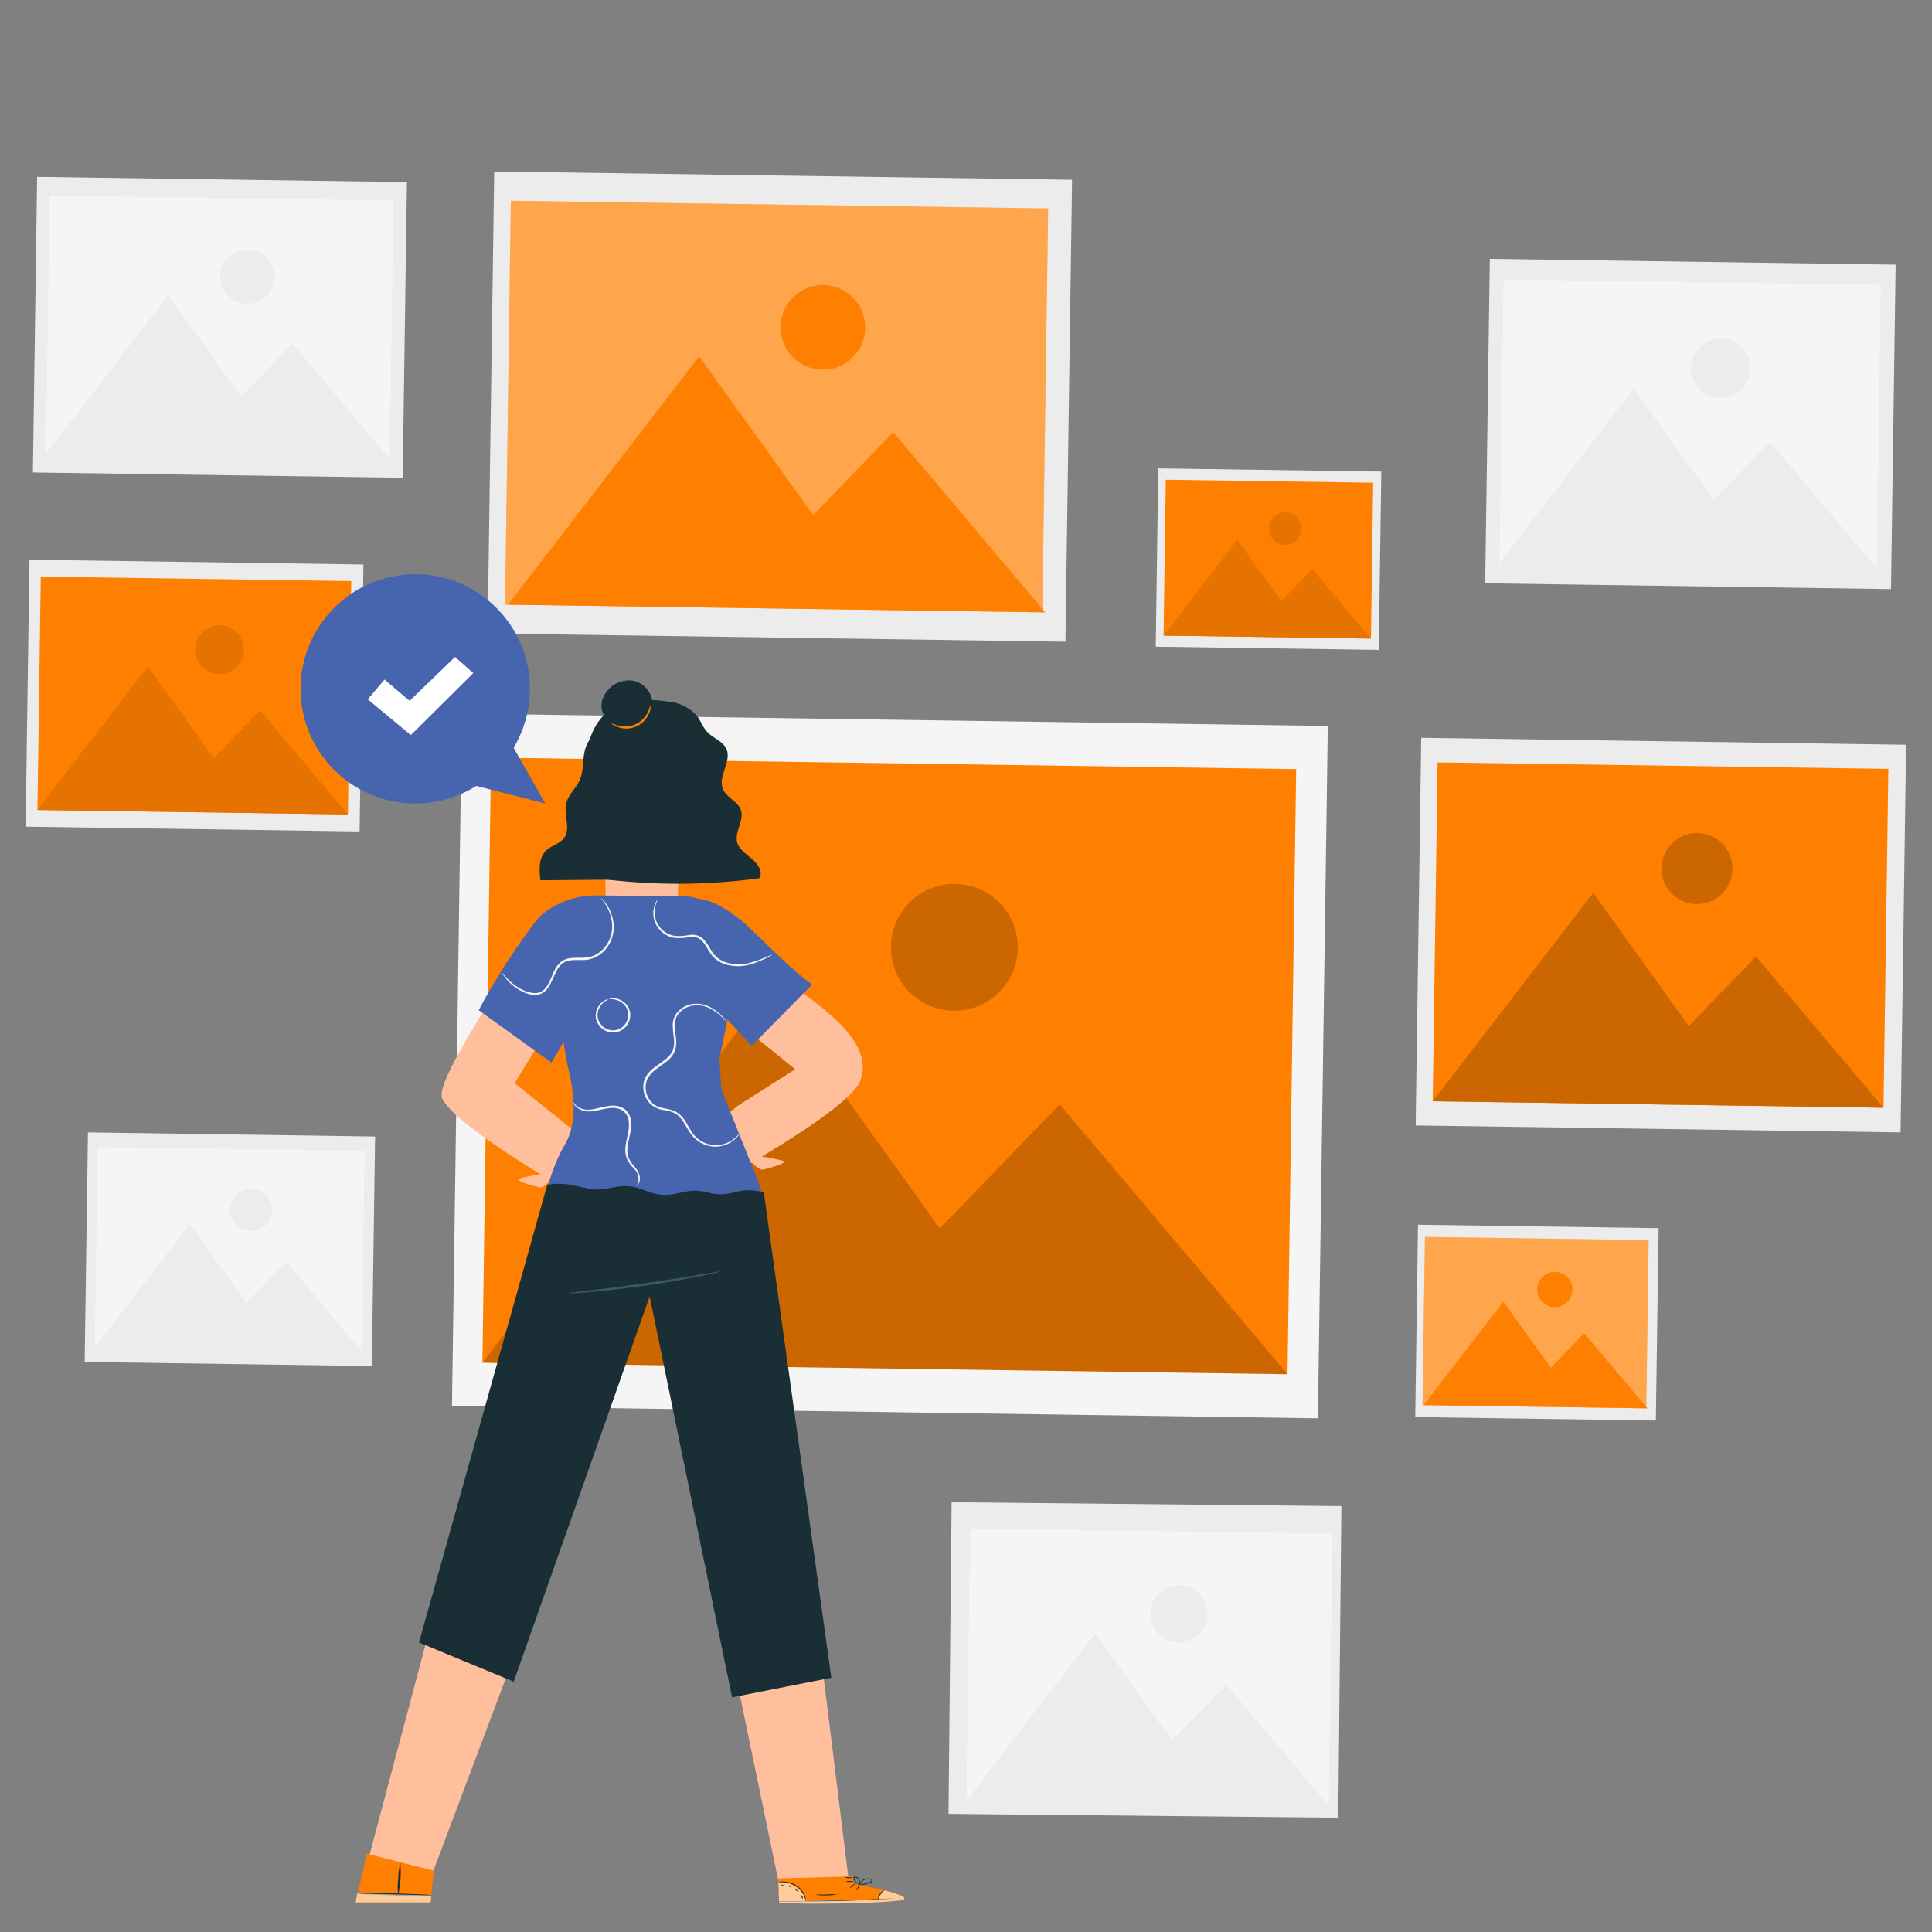 <svg xmlns="http://www.w3.org/2000/svg" viewBox="0 0 400 400"><rect x="0" y="0" width="400" height="400" fill="#808080" stroke="none"/><defs><style>.cls-1{fill:#ececec;}.cls-2{fill:#f5f5f5;}.cls-3{fill:none;}.cls-4{fill:#ff7f00;}.cls-5,.cls-6{opacity:0.2;}.cls-15,.cls-16,.cls-7{fill:#fff;}.cls-7{opacity:0.3;}.cls-8,.cls-9{opacity:0.1;}.cls-10{fill:#ffbf9d;}.cls-11{fill:#1a2e35;}.cls-12{fill:#4764af;}.cls-13{fill:#375a64;}.cls-14,.cls-16{opacity:0.6;}</style></defs><g id="OBJECTS"><rect class="cls-1" x="23.82" y="228.91" width="47.53" height="59.46" transform="translate(-211.7 302.52) rotate(-89.18)"/><rect class="cls-2" x="26.77" y="231" width="41.55" height="55.28" transform="translate(-211.74 302.49) rotate(-89.18)"/><polygon class="cls-1" points="19.61 279.01 39.29 253.47 51.02 269.79 59.25 261.27 74.89 279.81 19.61 279.01"/><path class="cls-1" d="M56.37,250.55a4.36,4.36,0,1,1-4.29-4.42A4.36,4.36,0,0,1,56.37,250.55Z"/><rect class="cls-1" x="14.92" y="29.49" width="61.22" height="76.57" transform="translate(-22.89 112.32) rotate(-89.18)"/><rect class="cls-2" x="18.72" y="32.18" width="53.51" height="71.19" transform="translate(-22.94 112.27) rotate(-89.18)"/><polygon class="cls-1" points="9.5 94.02 34.84 61.11 49.94 82.14 60.55 71.17 80.69 95.03 9.5 94.02"/><path class="cls-1" d="M56.84,57.35a5.61,5.61,0,1,1-5.53-5.68A5.61,5.61,0,0,1,56.84,57.35Z"/><rect class="cls-1" x="316.39" y="45.76" width="67.18" height="84.03" transform="translate(257.21 436.47) rotate(-89.18)"/><rect class="cls-2" x="320.57" y="48.71" width="58.72" height="78.12" transform="translate(257.16 436.41) rotate(-89.18)"/><polygon class="cls-1" points="310.45 116.58 338.25 80.47 354.83 103.54 366.47 91.5 388.57 117.69 310.45 116.58"/><path class="cls-1" d="M362.39,76.34a6.15,6.15,0,1,1-6.06-6.24A6.14,6.14,0,0,1,362.39,76.34Z"/><rect class="cls-1" x="205.77" y="304.83" width="64.52" height="80.7" transform="matrix(0.01, -1, 1, 0.01, -110.51, 578.26)"/><rect class="cls-2" x="209.78" y="307.66" width="56.4" height="75.03" transform="translate(-110.56 578.21) rotate(-89.18)"/><polygon class="cls-1" points="200.07 372.84 226.77 338.16 242.69 360.32 253.87 348.76 275.09 373.91 200.07 372.84"/><path class="cls-1" d="M250,334.2a5.91,5.91,0,1,1-5.83-6A5.91,5.91,0,0,1,250,334.2Z"/><rect class="cls-1" x="303.73" y="143.4" width="80.26" height="100.4" transform="translate(145.37 534.66) rotate(-89.18)"/><path class="cls-3" d="M394.63,154.18h-1.9l-5.46,0-20.55-.22L294.24,153l.29-.29c-.33,23.89-.71,51.28-1.11,80.25h0l-.31-.32,100.39,1.49-.27.26c.4-24.16.73-44.19,1-58.2.13-7,.23-12.5.3-16.27q.06-2.81.09-4.29c0-1,.05-1.5.05-1.5s0,.48,0,1.44,0,2.4,0,4.24c0,3.76-.1,9.23-.17,16.22-.16,14-.4,34.13-.69,58.36v.27h-.26l-100.39-1.38h-.32V233h0c.42-29,.83-56.36,1.18-80.24v-.29h.29l72.66,1.19,20.49.36,5.4.12,1.37,0Z"/><rect class="cls-4" x="308.72" y="146.92" width="70.16" height="93.34" transform="translate(145.31 534.59) rotate(-89.18)"/><polygon class="cls-4" points="296.63 228 329.85 184.86 349.65 212.43 363.56 198.04 389.96 229.34 296.63 228"/><path class="cls-4" d="M358.69,179.93a7.35,7.35,0,1,1-7.24-7.45A7.36,7.36,0,0,1,358.69,179.93Z"/><polygon class="cls-5" points="296.63 228 329.85 184.86 349.65 212.43 363.56 198.04 389.96 229.34 296.63 228"/><g class="cls-6"><path d="M358.69,179.93a7.35,7.35,0,1,1-7.24-7.45A7.36,7.36,0,0,1,358.69,179.93Z"/></g><rect class="cls-1" x="113.63" y="24.35" width="95.66" height="119.65" transform="translate(74.98 244.42) rotate(-89.18)"/><path class="cls-3" d="M222,37.21h-2.26l-6.5-.06-24.49-.27-86.4-1.09.29-.28c-.4,28.46-.85,61.1-1.33,95.64h0l-.32-.33L220.6,132.6l-.27.26c.47-28.81.86-52.69,1.13-69.38.15-8.35.27-14.9.35-19.39,0-2.22.08-3.93.1-5.11s.06-1.77.06-1.77,0,.57,0,1.72,0,2.85,0,5.06c-.05,4.47-.12,11-.21,19.33-.21,16.73-.5,40.67-.86,69.54v.27h-.27L101,131.47h-.32v-.32h0c.5-34.54,1-67.17,1.4-95.64v-.29h.29l86.58,1.38,24.42.42,6.44.13,1.65,0Z"/><rect class="cls-4" x="118.98" y="28.55" width="83.62" height="111.25" transform="translate(74.32 243.74) rotate(-89.18)"/><rect class="cls-7" x="118.98" y="28.55" width="83.62" height="111.25" transform="translate(74.32 243.74) rotate(-89.18)"/><polygon class="cls-4" points="105.17 125.19 144.76 73.78 168.36 106.63 184.94 89.48 216.4 126.78 105.17 125.19"/><circle class="cls-4" cx="170.38" cy="67.77" r="8.76" transform="translate(-7.6 23.67) rotate(-7.77)"/><rect class="cls-1" x="298.29" y="248.92" width="39.83" height="49.82" transform="translate(39.85 588.09) rotate(-89.18)"/><path class="cls-3" d="M343.4,254.27l-.25,0h-3.43l-10.22-.07-35.93-.37.29-.28c-.16,11.86-.34,25.44-.53,39.82.06.08-.59-.61-.31-.32h1.72l1.71,0,3.41.05,6.72.1,12.92.2,23.33.37-.27.26c.23-12,.42-21.87.55-28.84.08-3.46.14-6.19.19-8.09,0-.91,0-1.62.06-2.14s0-.76,0-.76,0,.23,0,.7v2.1c0,1.88,0,4.59-.05,8-.07,7-.16,17-.28,29v.26h-.26l-23.34-.29-12.92-.18-6.72-.09-3.41-.05-1.71,0-.87,0H293c.28.29-.39-.39-.32-.33.22-14.38.42-28,.6-39.82v-.29h.28l36.11.66,10.15.22,2.66.07.68,0Z"/><rect class="cls-4" x="300.51" y="250.67" width="34.82" height="46.32" transform="translate(39.58 587.81) rotate(-89.18)"/><rect class="cls-7" x="300.51" y="250.67" width="34.82" height="46.32" transform="translate(39.58 587.81) rotate(-89.18)"/><polygon class="cls-4" points="294.76 290.91 311.25 269.5 321.08 283.18 327.98 276.04 341.08 291.57 294.76 290.91"/><path class="cls-4" d="M325.56,267.05a3.65,3.65,0,1,1-3.59-3.7A3.64,3.64,0,0,1,325.56,267.05Z"/><rect class="cls-1" x="12.63" y="109.43" width="55.28" height="69.15" transform="translate(-104.29 182.22) rotate(-89.18)"/><path class="cls-3" d="M75.24,116.86H73.92l-3.76,0L56,116.73,6.1,116.16l.28-.28c-.22,16.45-.48,35.31-.75,55.27.06.08-.59-.61-.3-.32H7.7l2.39,0,4.73.07,9.31.13,17.94.27,32.38.5-.26.26c.29-16.62.53-30.4.71-40.06.09-4.81.17-8.6.22-11.21,0-1.28.06-2.27.08-3s0-1,0-1,0,.32,0,1,0,1.66,0,2.91c0,2.6,0,6.37-.09,11.16-.1,9.7-.25,23.54-.43,40.23v.26h-.26L42.07,172l-17.94-.25-9.32-.13-4.73-.07-2.39,0-1.19,0H5.32c.27.29-.4-.39-.33-.33.3-20,.58-38.82.82-55.27v-.29H6.1l50.08.85,14.1.28,3.71.09.94,0A1.64,1.64,0,0,1,75.24,116.86Z"/><rect class="cls-4" x="16.07" y="111.86" width="48.32" height="64.29" transform="translate(-104.33 182.17) rotate(-89.18)"/><polygon class="cls-4" points="7.74 167.7 30.63 137.99 44.26 156.98 53.84 147.07 72.03 168.62 7.74 167.7"/><path class="cls-4" d="M50.49,134.59a5.06,5.06,0,1,1-5-5.13A5.06,5.06,0,0,1,50.49,134.59Z"/><polygon class="cls-8" points="7.74 167.7 30.63 137.99 44.26 156.98 53.84 147.07 72.03 168.62 7.74 167.7"/><g class="cls-9"><path d="M50.49,134.59a5.06,5.06,0,1,1-5-5.13A5.06,5.06,0,0,1,50.49,134.59Z"/></g><rect class="cls-1" x="244.17" y="92.68" width="36.92" height="46.18" transform="translate(143.12 376.71) rotate(-89.18)"/><path class="cls-3" d="M286,97.64h-3.42l-9.47-.06-33.29-.33.29-.29c-.15,11-.32,23.59-.5,36.92.07.07-.59-.61-.3-.32h1.58l1.6,0,3.16,0,6.22.09,12,.18,21.62.35-.27.26c.22-11.07.4-20.26.52-26.72.08-3.21.14-5.73.18-7.5,0-.84,0-1.5.06-2s0-.7,0-.7,0,.21,0,.64v1.94c0,1.76,0,4.27,0,7.45-.06,6.5-.14,15.75-.24,26.89v.26h-.26l-21.63-.27-12-.16-6.22-.08-3.16-.05-1.6,0h-1.58l-.33-.33c.21-13.33.4-25.92.57-36.91v-.29h.29l33.47.63,9.4.21,2.47.06.63,0C285.92,97.63,286,97.63,286,97.64Z"/><rect class="cls-4" x="246.46" y="94.3" width="32.27" height="42.94" transform="translate(143.09 376.68) rotate(-89.18)"/><polygon class="cls-4" points="240.9 131.59 256.18 111.75 265.29 124.43 271.69 117.81 283.83 132.21 240.9 131.59"/><path class="cls-4" d="M269.45,109.48a3.38,3.38,0,1,1-3.33-3.43A3.39,3.39,0,0,1,269.45,109.48Z"/><polygon class="cls-8" points="240.9 131.59 256.18 111.75 265.29 124.43 271.69 117.81 283.83 132.21 240.9 131.59"/><g class="cls-9"><path d="M269.45,109.48a3.38,3.38,0,1,1-3.33-3.43A3.39,3.39,0,0,1,269.45,109.48Z"/></g><rect class="cls-2" x="112.56" y="131.04" width="143.35" height="179.3" transform="translate(-39.06 401.75) rotate(-89.18)"/><path class="cls-3" d="M274.9,150.3H274l-2.5,0-9.73-.11-36.68-.45L95.61,148l.29-.29c-.6,42.66-1.28,91.57-2,143.32v0l-.32-.32,179.29,2.61-.27.26c.67-43.19,1.23-79,1.62-104,.21-12.52.37-22.34.49-29,.06-3.34.1-5.91.14-7.65s.06-2.64.06-2.64,0,.87,0,2.59,0,4.27-.07,7.6c-.08,6.68-.2,16.48-.35,29-.32,25.06-.79,60.92-1.35,104.18v.27h-.27L93.56,291.39h-.32v-.32h0C94,239.3,94.71,190.4,95.33,147.74v-.29h.29l129.7,2,36.62.6,9.66.17,2.48.05Z"/><rect class="cls-4" x="121.47" y="137.33" width="125.3" height="166.71" transform="translate(-39.18 401.63) rotate(-89.18)"/><polygon class="cls-5" points="99.88 282.14 159.21 205.09 194.58 254.33 219.41 228.64 266.57 284.52 99.88 282.14"/><g class="cls-6"><path d="M210.72,196.29A13.13,13.13,0,1,1,197.78,183,13.12,13.12,0,0,1,210.72,196.29Z"/></g><path class="cls-10" d="M118.68,234l-1.59-1.27v-.15l-.06.08-10.46-8.4,4.49-7.39L100.22,209c0,.52-10,15.48-8.67,18.41,1.93,4.16,15,12.46,20.4,15.73a33.6,33.6,0,0,0-4.33.85c-1.37.45,3.09,1.63,4.17,1.85.42.09,1.28-.58,2.2-1.47l.25.14.29-.68a31.68,31.68,0,0,0,2.75-3.21,11.55,11.55,0,0,0,.13-3.59Z"/><path class="cls-10" d="M151,230.36l1.58-1.28,0-.14.06.08,12-7.64L153.06,212l10-8.67c7.72,5.5,18,12.6,15.06,20.41-1.63,4.28-15,12.46-20.41,15.73a33.38,33.38,0,0,1,4.34.85c1.36.45-3.09,1.63-4.17,1.85-.42.08-1.29-.59-2.21-1.47l-.24.14-.29-.68a30.37,30.37,0,0,1-2.75-3.21,10.93,10.93,0,0,1-.13-3.59Z"/><path class="cls-10" d="M132.26,194.93h0a7.42,7.42,0,0,0,8-7.11c.15-4,.29-8.12.29-8.12s6.12-.58,6.56-6.63.24-20,.24-20h0A21.09,21.09,0,0,0,126,154.4l-.94.64.34,32.57A7.41,7.41,0,0,0,132.26,194.93Z"/><path class="cls-11" d="M132,145.17a10.16,10.16,0,0,0-8.74,5.26c-1.71,3-2.08,6.4-2.24,9.74a184.47,184.47,0,0,0,.47,19.67,2.07,2.07,0,0,0,.42,1.39,2.61,2.61,0,0,0,1.59.6,125,125,0,0,0,33.74,0c.74-1.33-.3-2.92-1.49-3.94s-2.67-2-3.1-3.4c-.68-2.26,1.57-4.69.69-6.9-.66-1.66-2.84-2.47-3.61-4.09-1.29-2.73,2-6,.56-8.66-.77-1.38-2.56-2-3.7-3.13s-1.44-2.4-2.31-3.51a9,9,0,0,0-6-2.95,22.13,22.13,0,0,0-6.24-.13"/><path class="cls-11" d="M123.35,152.09c-1.57.76-2.24,2.63-2.47,4.36s-.17,3.53-.88,5.12-2.37,3-2.79,4.79c-.54,2.36,1,5.13-.39,7.1-.91,1.27-2.68,1.58-3.79,2.67-1.54,1.51-1.4,4-1.15,6.12l20.22-.18"/><path class="cls-11" d="M130.67,150a4.46,4.46,0,0,0,4.42-4.41,5,5,0,0,0-4.37-4.7,5.78,5.78,0,0,0-5.7,3.25,4.32,4.32,0,0,0-.34,3.11,4.37,4.37,0,0,0,2.07,2.35,6.5,6.5,0,0,0,6.31,0"/><path class="cls-4" d="M134.66,146.05a2.6,2.6,0,0,1-.26,1.57,5.09,5.09,0,0,1-6.43,2.94c-.94-.33-1.39-.78-1.35-.82s.54.27,1.44.5a5.39,5.39,0,0,0,3.52-.28,5.48,5.48,0,0,0,2.52-2.48C134.51,146.64,134.58,146,134.66,146.05Z"/><path class="cls-12" d="M155.63,216.52l-5-5.39-1.67,8,.36,6.17c0,.3,6.55,16.51,6.55,16.51A39.68,39.68,0,0,1,159,261.33l-48.06-1.39s.71-14,6.11-23.15c2.46-4.19,1.83-10.5.68-15.3-.37-1.51-.85-4-1-5.56l0-.27L114.18,220,99.12,209.16c4.89-9.43,12.06-19,12.93-19.68a17.68,17.68,0,0,1,11.17-4.09l18.72.16a16,16,0,0,1,2.91.59c2.29.16,6.34,2.1,10.83,6.43,3.79,3.64,8,8,12.46,11.28l-12.51,12.67"/><path class="cls-2" d="M124.46,185.94s.11.08.29.27a6.84,6.84,0,0,1,.73.88A8.84,8.84,0,0,1,127,191a7.34,7.34,0,0,1-.2,2.91,7,7,0,0,1-1.67,2.92,6.21,6.21,0,0,1-3.24,1.82c-1.3.26-2.63,0-3.9.21a3.28,3.28,0,0,0-1.68.73,4.73,4.73,0,0,0-1.09,1.45c-.58,1.09-1,2.27-1.61,3.28a4.17,4.17,0,0,1-1.25,1.26,3.26,3.26,0,0,1-1.64.42,6.48,6.48,0,0,1-2.8-.82,10.19,10.19,0,0,1-3.24-2.65,8.8,8.8,0,0,1-.65-.93c-.13-.22-.19-.35-.17-.36s.31.45,1,1.17a10.76,10.76,0,0,0,3.25,2.47,6.18,6.18,0,0,0,2.65.73,2.79,2.79,0,0,0,1.42-.39,3.53,3.53,0,0,0,1.1-1.14c.61-.94,1-2.12,1.56-3.26a5.25,5.25,0,0,1,1.21-1.6,3.83,3.83,0,0,1,1.91-.83c1.38-.2,2.69,0,3.88-.2a5.79,5.79,0,0,0,3-1.67,6.66,6.66,0,0,0,1.61-2.72,6.8,6.8,0,0,0,.24-2.76,9,9,0,0,0-1.35-3.82C124.8,186.37,124.43,186,124.46,185.94Z"/><path class="cls-2" d="M126.08,206.86a1.53,1.53,0,0,1,.82-.18,3.51,3.51,0,0,1,2.18.73,3.58,3.58,0,0,1,1.06,1.23,3.37,3.37,0,0,1,.32,1.86,3.56,3.56,0,0,1-6.51,1.68,3.3,3.3,0,0,1-.62-1.78,3.61,3.61,0,0,1,.33-1.59,3.51,3.51,0,0,1,1.56-1.69,1.63,1.63,0,0,1,.8-.25s-.27.13-.71.41a3.56,3.56,0,0,0-1.34,1.66,3,3,0,0,0,.34,3,3.13,3.13,0,0,0,5.71-1.48,3,3,0,0,0-1.14-2.77,3.61,3.61,0,0,0-2-.8C126.38,206.83,126.09,206.9,126.08,206.86Z"/><path class="cls-2" d="M159.93,197.66a6.49,6.49,0,0,1-1.15.64,20,20,0,0,1-3.32,1.34,9,9,0,0,1-5.33,0,5.82,5.82,0,0,1-2.67-1.77c-.72-.87-1.17-1.93-1.87-2.78a3,3,0,0,0-1.24-.94,3.58,3.58,0,0,0-1.53-.15,11.17,11.17,0,0,1-3.16.19,5.32,5.32,0,0,1-4.08-3.3,5.24,5.24,0,0,1,0-3.59,4.22,4.22,0,0,1,.43-.88c.13-.18.2-.27.22-.26s-.24.41-.48,1.2a5.34,5.34,0,0,0,.15,3.41,5,5,0,0,0,3.84,3,10.84,10.84,0,0,0,3.05-.21,3.82,3.82,0,0,1,1.73.17,3.38,3.38,0,0,1,1.45,1.08c.75.93,1.19,2,1.86,2.78a5.38,5.38,0,0,0,2.46,1.65,8.67,8.67,0,0,0,5.09.06,23.81,23.81,0,0,0,3.34-1.18A8.24,8.24,0,0,1,159.93,197.66Z"/><path class="cls-2" d="M153.27,234.48a.73.73,0,0,1-.07.14,2.78,2.78,0,0,1-.23.36,6.13,6.13,0,0,1-1.18,1.18,6.23,6.23,0,0,1-2.4,1.11,6.07,6.07,0,0,1-3.5-.29,6.48,6.48,0,0,1-3.22-2.75c-.83-1.26-1.46-2.85-2.86-3.69a7.28,7.28,0,0,0-2.42-.72,5.12,5.12,0,0,1-2.57-1.11,4.89,4.89,0,0,1-1.27-5.5,6.42,6.42,0,0,1,2-2.25c.77-.59,1.57-1.09,2.26-1.67a4.79,4.79,0,0,0,1.55-2,5.91,5.91,0,0,0,.14-2.48,21.28,21.28,0,0,1-.22-2.5,4.16,4.16,0,0,1,.65-2.33,5.09,5.09,0,0,1,3.65-2.14,5.91,5.91,0,0,1,3.44.67,8.76,8.76,0,0,1,2.14,1.54,9.29,9.29,0,0,1,1.11,1.25,2.81,2.81,0,0,1,.32.48s-.5-.63-1.55-1.59a9.56,9.56,0,0,0-2.14-1.45,5.8,5.8,0,0,0-3.28-.56,4.75,4.75,0,0,0-3.36,2,3.92,3.92,0,0,0-.56,2.13,21.54,21.54,0,0,0,.23,2.44,6.28,6.28,0,0,1-.14,2.68,5.21,5.21,0,0,1-1.68,2.25c-.73.61-1.53,1.12-2.27,1.7a6,6,0,0,0-1.83,2.07,4.45,4.45,0,0,0,1.14,5c1.31,1.24,3.34.86,4.91,1.8A5.47,5.47,0,0,1,141.8,232c.45.68.81,1.38,1.2,2a6.17,6.17,0,0,0,3,2.65,5.89,5.89,0,0,0,3.31.34,6.08,6.08,0,0,0,2.35-1A8.83,8.83,0,0,0,153.27,234.48Z"/><path class="cls-2" d="M131.72,245.52a1.89,1.89,0,0,0,.48-1,3.19,3.19,0,0,0-1-2.63,9.78,9.78,0,0,1-1.29-1.71,4.81,4.81,0,0,1-.43-2.46c.09-1.76.9-3.53.7-5.43A3.11,3.11,0,0,0,129,230a3.88,3.88,0,0,0-2.4-.61c-1.64.09-3.12.69-4.45.72a4,4,0,0,1-2.92-1,2,2,0,0,1-.49-.69.71.71,0,0,1-.09-.28,5.16,5.16,0,0,0,.71.83,3.86,3.86,0,0,0,2.77.76c1.26-.06,2.68-.69,4.45-.81a4.23,4.23,0,0,1,2.69.66,3.6,3.6,0,0,1,1.38,2.63c.19,2.07-.65,3.86-.74,5.51a4.27,4.27,0,0,0,.35,2.25,9.09,9.09,0,0,0,1.19,1.67,4.4,4.4,0,0,1,.9,1.54,2.66,2.66,0,0,1,.08,1.35C132.19,245.37,131.71,245.54,131.72,245.52Z"/><path class="cls-10" d="M112.65,250c-.94,1.37-36.81,136.56-36.81,136.56l12.67,4L136.87,262Z"/><polygon class="cls-10" points="134.51 260.83 161.16 389.45 175.81 390.05 159 254.02 134.51 260.83"/><path class="cls-11" d="M113.32,245.22,86.75,340.06l19.61,8.11,28.15-79.76,17.06,83,20.55-4.05-14-100.6-1.92-.25a9.48,9.48,0,0,0-3.48.18l-1.29.31a9.52,9.52,0,0,1-4.41,0l-.94-.22a9.54,9.54,0,0,0-4.12-.06l-2.27.47a9.46,9.46,0,0,1-5-.32l-2.27-.78a9.51,9.51,0,0,0-4.76-.37l-2.14.38a9.43,9.43,0,0,1-3.59,0l-3.62-.75a12.66,12.66,0,0,0-4.55-.11Z"/><path class="cls-13" d="M149.14,263.26a6.12,6.12,0,0,1-1.2.33c-.78.19-1.92.43-3.33.71-2.82.56-6.73,1.26-11.07,1.88s-8.29,1.06-11.15,1.31c-1.43.12-2.59.21-3.4.25a6,6,0,0,1-1.25,0,7,7,0,0,1,1.24-.2l3.37-.41c2.85-.33,6.79-.82,11.12-1.44s8.25-1.26,11.08-1.74l3.35-.56A6.33,6.33,0,0,1,149.14,263.26Z"/><path class="cls-4" d="M176.69,390l-.06-1.53-15.48.45.13,5,1,0c4.26.11,21.67.26,24.49-.62C189.87,392.4,176.69,390,176.69,390Z"/><g class="cls-14"><path class="cls-15" d="M166.87,393.71a4.93,4.93,0,0,0-2.07-3,5.47,5.47,0,0,0-3.63-.95l.12,4Z"/></g><g class="cls-14"><path class="cls-15" d="M183.13,391.39s4.63,1.11,4.08,1.83-18.15,1.18-25.93.75v-.32l20.54-.38S182.24,391.45,183.13,391.39Z"/></g><path class="cls-11" d="M161.05,393.65l.27,0,.76,0,2.81,0c2.36,0,5.64,0,9.25-.09s6.88-.25,9.25-.39l2.8-.18L187,393l.26,0h-.27l-.76,0-2.8.12c-2.36.11-5.63.24-9.25.33s-6.88.13-9.24.15h-3.57Z"/><path class="cls-11" d="M181.83,393.5a3.77,3.77,0,0,1,1.41-2.28,2,2,0,0,0-1.09.93A1.8,1.8,0,0,0,181.83,393.5Z"/><path class="cls-11" d="M177.22,391.47s.25-.23.47-.56.35-.63.31-.65-.26.22-.47.56S177.17,391.45,177.22,391.47Z"/><path class="cls-11" d="M176,390.89s.27-.12.53-.35.44-.44.41-.48-.28.12-.54.35S175.92,390.85,176,390.89Z"/><path class="cls-11" d="M175.12,389.56a1.89,1.89,0,0,0,.81.07,2,2,0,0,0,.8-.1,1.89,1.89,0,0,0-.81-.07A1.77,1.77,0,0,0,175.12,389.56Z"/><path class="cls-11" d="M174.82,388.61a1.65,1.65,0,0,0,.91.22,1.76,1.76,0,0,0,.92-.14,5.18,5.18,0,0,0-.92,0A5.34,5.34,0,0,0,174.82,388.61Z"/><path class="cls-11" d="M177.7,390.21a3,3,0,0,0,1,0,5.35,5.35,0,0,0,1.05-.24,3,3,0,0,0,.6-.25.49.49,0,0,0,.23-.29.33.33,0,0,0-.16-.36,1.9,1.9,0,0,0-2.23.55,1.49,1.49,0,0,0-.3.62c0,.16,0,.25,0,.25a2.29,2.29,0,0,1,.43-.8,1.76,1.76,0,0,1,.83-.53,1.71,1.71,0,0,1,1.18,0c.16.11.1.28-.07.38a2.7,2.7,0,0,1-.55.24,6.41,6.41,0,0,1-1,.27C178.08,390.17,177.7,390.18,177.7,390.21Z"/><path class="cls-11" d="M178,390.24a.86.86,0,0,0,.09-.64,1.36,1.36,0,0,0-.29-.66,1,1,0,0,0-.83-.45.37.37,0,0,0-.3.43,1.19,1.19,0,0,0,.18.41,2.63,2.63,0,0,0,.49.54,1.36,1.36,0,0,0,.58.36s-.21-.16-.49-.44a3.64,3.64,0,0,1-.43-.54c-.14-.2-.24-.54,0-.59a.9.9,0,0,1,.67.37,1.47,1.47,0,0,1,.29.59A2.87,2.87,0,0,1,178,390.24Z"/><path class="cls-11" d="M161.25,389.72s.44-.05,1.14,0a5.21,5.21,0,0,1,2.51.88,4.77,4.77,0,0,1,1.62,2c.25.61.28,1,.32,1a.93.93,0,0,0,0-.29,3.67,3.67,0,0,0-.19-.77,4.49,4.49,0,0,0-1.63-2.1,5.07,5.07,0,0,0-2.61-.87,4,4,0,0,0-.85,0A.94.94,0,0,0,161.25,389.72Z"/><path class="cls-11" d="M168.76,392.26a9.35,9.35,0,0,0,2.26.15,9,9,0,0,0,2.25-.23c0-.05-1,0-2.25.05S168.77,392.21,168.76,392.26Z"/><path class="cls-11" d="M165.74,392.34s.09.19.2.4.17.4.22.4.08-.23,0-.47S165.77,392.3,165.74,392.34Z"/><path class="cls-11" d="M164.56,391.05s.07.18.23.33.33.23.37.2-.07-.18-.24-.33S164.6,391,164.56,391.05Z"/><path class="cls-11" d="M162.92,390.49c0,.05.21,0,.44.11s.4.17.44.14-.1-.23-.38-.31S162.9,390.44,162.92,390.49Z"/><path class="cls-11" d="M161.75,390.24s.07.11.2.15.25.05.27,0-.08-.12-.21-.16S161.76,390.19,161.75,390.24Z"/><polygon class="cls-4" points="75.95 383.79 73.66 393.87 89.14 393.87 89.81 387.31 75.95 383.79"/><path class="cls-11" d="M89.46,392.41a10.18,10.18,0,0,1-2.26.15c-1.39,0-3.32,0-5.44-.1l-5.43-.24a12.55,12.55,0,0,1-2.25-.19,9.17,9.17,0,0,1,2.25-.14c1.4,0,3.32,0,5.45.1l5.43.23A11.49,11.49,0,0,1,89.46,392.41Z"/><path class="cls-11" d="M82.9,385.76a22.21,22.21,0,0,1-.44,6.5,11.43,11.43,0,0,1,0-3.27A11.27,11.27,0,0,1,82.9,385.76Z"/><polyline class="cls-16" points="73.66 393.87 89.14 393.87 89.29 392.41 73.94 392.03 73.66 393.7"/><circle class="cls-12" cx="85.97" cy="142.62" r="23.74"/><polygon class="cls-12" points="96.58 162.2 112.89 166.36 105.22 152.85 96.58 162.2"/><polygon class="cls-15" points="79.61 140.7 76.14 144.79 85.06 152.19 97.99 139.36 94.22 136.01 84.81 145.1 79.61 140.7"/></g></svg>